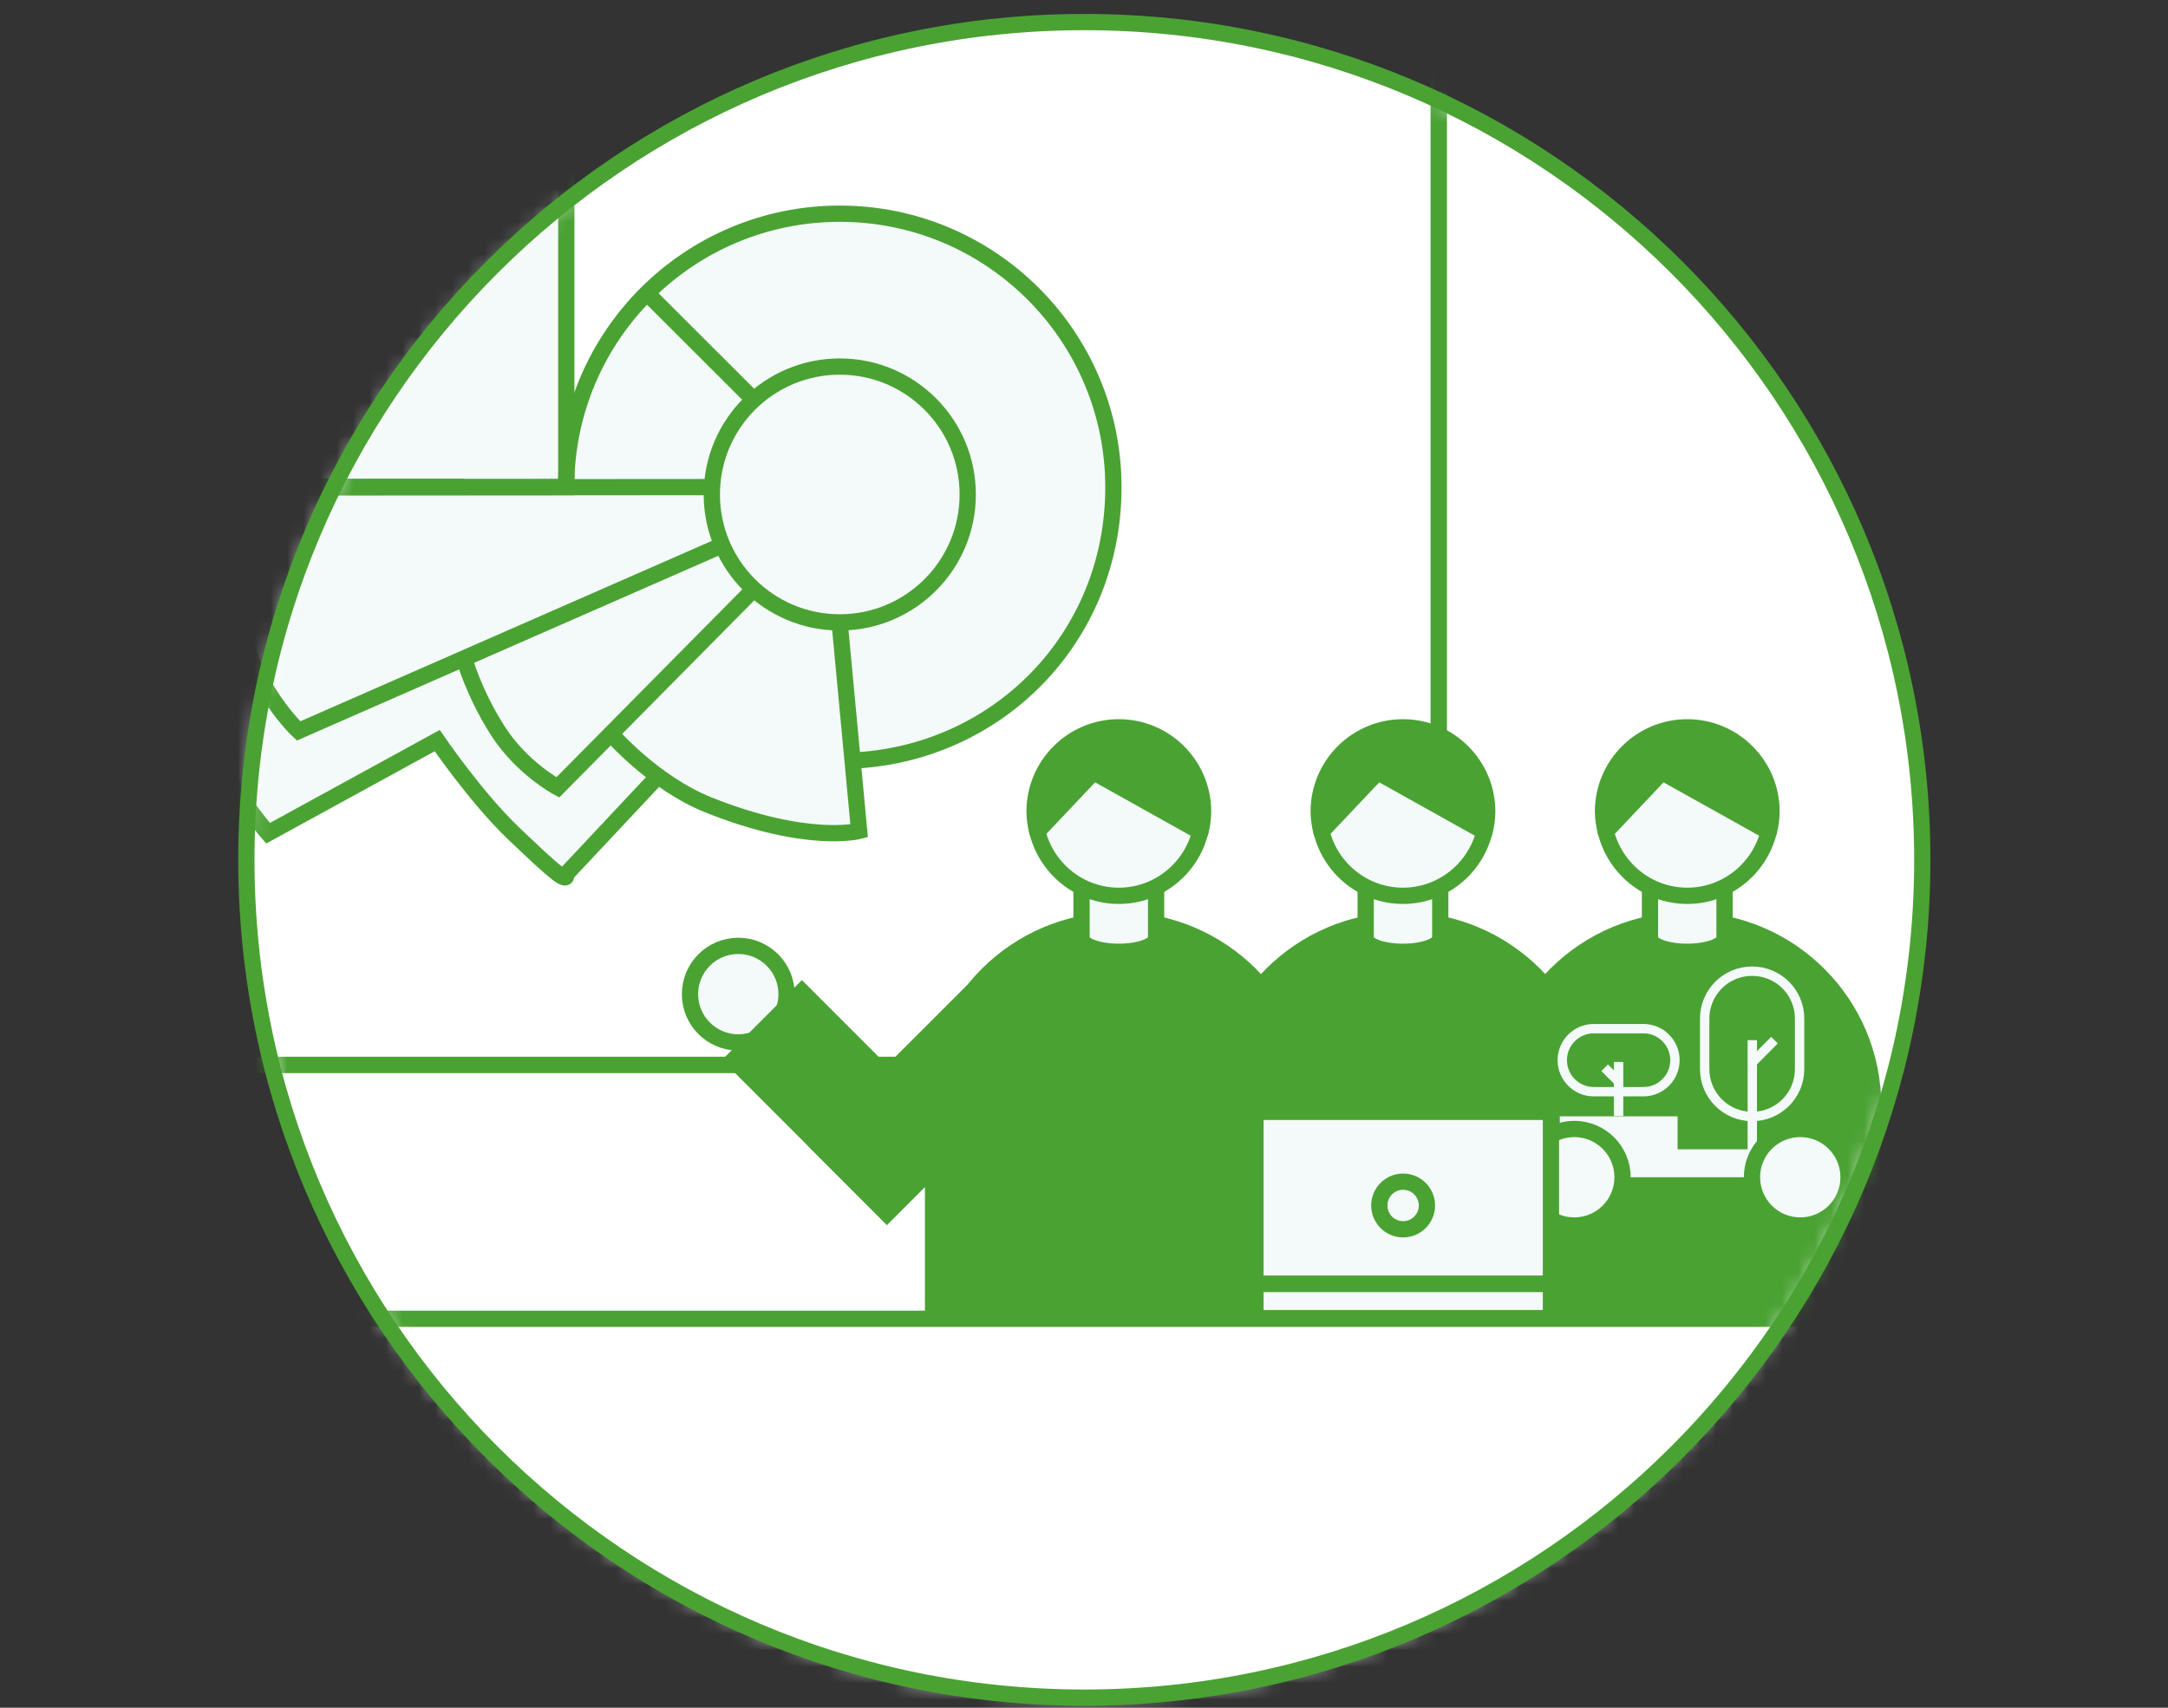 <svg width="132" height="104" viewBox="0 0 132 104" fill="none" xmlns="http://www.w3.org/2000/svg">
<rect x="0" y="0" width="132" height="104" fill="#333333" stroke="none"/>
<path d="M66.02 103.384C94.198 103.384 117.04 80.541 117.04 52.364C117.04 24.186 94.198 1.344 66.02 1.344C37.843 1.344 15 24.186 15 52.364C15 80.541 37.843 103.384 66.02 103.384Z" fill="white"/>
<mask id="mask0_1598_566" style="mask-type:luminance" maskUnits="userSpaceOnUse" x="15" y="1" width="103" height="103">
<path d="M66.02 103.384C94.198 103.384 117.04 80.541 117.04 52.364C117.04 24.186 94.198 1.344 66.02 1.344C37.843 1.344 15 24.186 15 52.364C15 80.541 37.843 103.384 66.02 103.384Z" fill="white"/>
</mask>
<g mask="url(#mask0_1598_566)">
<path d="M5 64.853H87.6V-0.137" stroke="#4AA233" stroke-miterlimit="10"/>
<path d="M44.95 63.483C46.574 63.483 47.89 62.167 47.89 60.544C47.89 58.92 46.574 57.603 44.95 57.603C43.326 57.603 42.01 58.92 42.01 60.544C42.01 62.167 43.326 63.483 44.95 63.483Z" fill="#F4FAF9" stroke="#4AA233" stroke-width="0.99" stroke-miterlimit="10"/>
<path d="M68.12 78.683C74.372 78.683 79.44 73.615 79.44 67.363C79.44 61.111 74.372 56.043 68.12 56.043C61.868 56.043 56.8 61.111 56.8 67.363C56.8 73.615 61.868 78.683 68.12 78.683Z" fill="#4AA233" stroke="#4AA233" stroke-width="0.99" stroke-miterlimit="10"/>
<path d="M65.85 52.434V57.144C65.85 57.594 66.87 57.964 68.12 57.964C69.37 57.964 70.39 57.594 70.39 57.144V52.434H65.84H65.85Z" fill="#F4FAF9" stroke="#4AA233" stroke-width="0.99" stroke-miterlimit="10"/>
<path d="M79.44 67.363H56.81V79.463H79.44V67.363Z" fill="#4AA233" stroke="#4AA233" stroke-width="0.99" stroke-miterlimit="10"/>
<path d="M73.09 50.643C73.19 50.253 73.25 49.843 73.25 49.423C73.25 46.593 70.95 44.293 68.12 44.293C65.29 44.293 62.99 46.593 62.99 49.423C62.99 49.843 63.06 50.253 63.15 50.643L66.58 47.013L73.08 50.643H73.09Z" fill="#4AA233" stroke="#4AA233" stroke-width="0.99" stroke-linejoin="round"/>
<path d="M66.59 47.014L63.16 50.644C63.71 52.884 65.72 54.554 68.12 54.554C70.52 54.554 72.53 52.884 73.08 50.654L66.58 47.024L66.59 47.014Z" fill="#F4FAF9" stroke="#4AA233" stroke-width="0.99" stroke-linejoin="round"/>
<path d="M54 73.903L49.84 69.733L59 60.573L64.69 63.213L54 73.903Z" fill="#4AA233" stroke="#4AA233" stroke-width="0.99" stroke-miterlimit="10"/>
<path d="M48.824 60.387L44.659 64.552L54 73.893L58.165 69.728L48.824 60.387Z" fill="#4AA233" stroke="#4AA233" stroke-width="0.99" stroke-miterlimit="10"/>
<path d="M85.43 78.683C91.682 78.683 96.75 73.615 96.75 67.363C96.75 61.111 91.682 56.043 85.43 56.043C79.178 56.043 74.11 61.111 74.11 67.363C74.11 73.615 79.178 78.683 85.43 78.683Z" fill="#4AA233" stroke="#4AA233" stroke-width="0.99" stroke-miterlimit="10"/>
<path d="M83.15 52.434V57.144C83.15 57.594 84.17 57.964 85.42 57.964C86.67 57.964 87.69 57.594 87.69 57.144V52.434H83.14H83.15Z" fill="#F4FAF9" stroke="#4AA233" stroke-width="0.99" stroke-miterlimit="10"/>
<path d="M96.74 67.363H74.11V79.463H96.74V67.363Z" fill="#4AA233" stroke="#4AA233" stroke-width="0.99" stroke-miterlimit="10"/>
<path d="M90.39 50.643C90.49 50.253 90.55 49.843 90.55 49.423C90.55 46.593 88.25 44.293 85.42 44.293C82.59 44.293 80.29 46.593 80.29 49.423C80.29 49.843 80.36 50.253 80.45 50.643L83.88 47.013L90.38 50.643H90.39Z" fill="#4AA233" stroke="#4AA233" stroke-width="0.99" stroke-linejoin="round"/>
<path d="M83.89 47.014L80.46 50.644C81.01 52.884 83.02 54.554 85.42 54.554C87.82 54.554 89.83 52.884 90.38 50.654L83.88 47.024L83.89 47.014Z" fill="#F4FAF9" stroke="#4AA233" stroke-width="0.99" stroke-linejoin="round"/>
<path d="M119.64 80.314H10.76V108.713H119.64V80.314Z" fill="white"/>
<path d="M7.44 80.314H128.71" stroke="#4AA233" stroke-width="0.99" stroke-miterlimit="10"/>
<path d="M67.79 29.674C67.79 20.474 60.33 13.014 51.13 13.014C41.93 13.014 34.48 20.464 34.47 29.664H28.26H8.99C8.99 29.664 9.17 36.784 11.11 41.924C13.05 47.064 16.33 50.754 16.33 50.754L26.63 45.114C26.63 45.114 28.99 48.574 31.27 50.754C33.82 53.194 34.57 53.834 34.48 53.244L40.08 47.274C40.96 47.924 42 48.564 43.14 49.024C49.18 51.444 52.33 50.614 52.33 50.614L51.93 46.324C60.76 45.914 67.8 38.624 67.8 29.684L67.79 29.674Z" fill="#F4FAF9"/>
<path d="M34.48 1.094H-14.96V29.664H34.48V1.094Z" fill="#F4FAF9" stroke="#4AA233" stroke-width="0.99" stroke-miterlimit="10"/>
<path d="M51.13 37.903C55.432 37.903 58.92 34.416 58.92 30.113C58.92 25.811 55.432 22.323 51.13 22.323C46.828 22.323 43.34 25.811 43.34 30.113C43.34 34.416 46.828 37.903 51.13 37.903Z" stroke="#4AA233" stroke-width="0.99" stroke-miterlimit="10"/>
<path d="M34.47 29.984C34.47 29.884 34.47 29.784 34.47 29.674C34.47 20.474 41.93 13.014 51.13 13.014C60.33 13.014 67.79 20.474 67.79 29.674C67.79 38.874 60.69 45.974 51.79 46.324" stroke="#4AA233" stroke-width="0.99" stroke-miterlimit="10"/>
<path d="M39.06 17.523L45.9 24.354" stroke="#4AA233" stroke-width="0.99" stroke-miterlimit="10"/>
<path d="M43.34 29.663L13.87 29.683C13.87 29.683 13.77 34.323 14.4 37.353C15.35 41.923 18.18 44.513 18.18 44.513L43.97 33.203" stroke="#4AA233" stroke-width="0.99" stroke-miterlimit="10"/>
<path d="M28.26 40.083C28.26 40.083 28.81 42.153 30.31 44.503C31.77 46.783 33.96 47.953 33.96 47.953L45.9 35.883" stroke="#4AA233" stroke-width="0.99" stroke-miterlimit="10"/>
<path d="M37.19 44.673C37.19 44.673 39.75 47.653 43.12 49.013C49.16 51.433 52.31 50.603 52.31 50.603L51.12 37.903" stroke="#4AA233" stroke-width="0.99" stroke-miterlimit="10"/>
<path d="M40.07 47.263L34.47 53.233C34.56 53.823 33.81 53.173 31.26 50.743C28.98 48.563 26.62 45.103 26.62 45.103L16.32 50.743C16.32 50.743 13.05 47.043 11.1 41.913C9.16 36.783 8.98 29.653 8.98 29.653H28.25" stroke="#4AA233" stroke-width="0.99" stroke-miterlimit="10"/>
<path d="M102.73 78.683C108.982 78.683 114.05 73.615 114.05 67.363C114.05 61.111 108.982 56.043 102.73 56.043C96.478 56.043 91.41 61.111 91.41 67.363C91.41 73.615 96.478 78.683 102.73 78.683Z" fill="#4AA233" stroke="#4AA233" stroke-width="0.99" stroke-miterlimit="10"/>
<path d="M100.46 52.434V57.144C100.46 57.594 101.48 57.964 102.73 57.964C103.98 57.964 105 57.594 105 57.144V52.434H100.45H100.46Z" fill="#F4FAF9" stroke="#4AA233" stroke-width="0.99" stroke-miterlimit="10"/>
<path d="M114.05 67.363H91.42V79.463H114.05V67.363Z" fill="#4AA233" stroke="#4AA233" stroke-width="0.99" stroke-miterlimit="10"/>
<path d="M107.7 50.643C107.8 50.253 107.86 49.843 107.86 49.423C107.86 46.593 105.56 44.293 102.73 44.293C99.9 44.293 97.6 46.593 97.6 49.423C97.6 49.843 97.67 50.253 97.76 50.643L101.19 47.013L107.69 50.643H107.7Z" fill="#4AA233" stroke="#4AA233" stroke-width="0.99" stroke-linejoin="round"/>
<path d="M101.2 47.014L97.77 50.644C98.32 52.884 100.33 54.554 102.73 54.554C105.13 54.554 107.14 52.884 107.69 50.654L101.19 47.024L101.2 47.014Z" fill="#F4FAF9" stroke="#4AA233" stroke-width="0.99" stroke-linejoin="round"/>
<path d="M112.56 69.993H92.9V71.693H112.56V69.993Z" fill="#F4FAF9"/>
<path d="M109.57 62.034C109.57 60.434 108.28 59.144 106.68 59.144C105.08 59.144 103.79 60.434 103.79 62.034V65.104C103.79 66.704 105.08 67.994 106.68 67.994C108.28 67.994 109.57 66.704 109.57 65.104V62.034Z" fill="#4AA233" stroke="#F4FAF9" stroke-width="0.57" stroke-miterlimit="10"/>
<path d="M106.69 67.994V63.344" stroke="#F4FAF9" stroke-width="0.57" stroke-miterlimit="10"/>
<path d="M106.69 70.103V67.993" stroke="#F4FAF9" stroke-width="0.57" stroke-miterlimit="10"/>
<path d="M106.69 64.704L108.04 63.344" stroke="#F4FAF9" stroke-width="0.57" stroke-miterlimit="10"/>
<path d="M102.14 67.983H94.97V70.353H102.14V67.983Z" fill="#F4FAF9"/>
<path d="M97.04 62.644C95.98 62.644 95.12 63.504 95.12 64.564C95.12 65.624 95.98 66.484 97.04 66.484H100.06C101.12 66.484 101.98 65.624 101.98 64.564C101.98 63.504 101.12 62.644 100.06 62.644H97.04Z" fill="#4AA233" stroke="#F4FAF9" stroke-width="0.57" stroke-miterlimit="10"/>
<path d="M98.55 66.493V64.673" stroke="#F4FAF9" stroke-width="0.57" stroke-miterlimit="10"/>
<path d="M98.55 67.963V66.493" stroke="#F4FAF9" stroke-width="0.57" stroke-miterlimit="10"/>
<path d="M98.55 65.873L97.7 65.023" stroke="#F4FAF9" stroke-width="0.57" stroke-miterlimit="10"/>
<path d="M95.85 74.633C97.474 74.633 98.79 73.317 98.79 71.693C98.79 70.069 97.474 68.753 95.85 68.753C94.226 68.753 92.91 70.069 92.91 71.693C92.91 73.317 94.226 74.633 95.85 74.633Z" fill="#F4FAF9" stroke="#4AA233" stroke-width="0.99" stroke-miterlimit="10"/>
<path d="M109.61 74.633C111.234 74.633 112.55 73.317 112.55 71.693C112.55 70.069 111.234 68.753 109.61 68.753C107.986 68.753 106.67 70.069 106.67 71.693C106.67 73.317 107.986 74.633 109.61 74.633Z" fill="#F4FAF9" stroke="#4AA233" stroke-width="0.99" stroke-miterlimit="10"/>
<path d="M94.43 67.713H76.44V78.183H94.43V67.713Z" fill="#F4FAF9" stroke="#4AA233" stroke-width="0.99" stroke-linejoin="round"/>
<path d="M94.43 78.193H76.44V80.273H94.43V78.193Z" fill="#F4FAF9" stroke="#4AA233" stroke-width="0.99" stroke-linejoin="round"/>
<path d="M85.43 74.863C86.231 74.863 86.88 74.214 86.88 73.413C86.88 72.612 86.231 71.963 85.43 71.963C84.629 71.963 83.98 72.612 83.98 73.413C83.98 74.214 84.629 74.863 85.43 74.863Z" fill="#F4FAF9" stroke="#4AA233" stroke-width="0.99" stroke-linejoin="round"/>
</g>
<path d="M66.02 103.384C94.198 103.384 117.04 80.541 117.04 52.364C117.04 24.186 94.198 1.344 66.02 1.344C37.843 1.344 15 24.186 15 52.364C15 80.541 37.843 103.384 66.02 103.384Z" stroke="#4AA233" stroke-width="0.99" stroke-miterlimit="10"/>
</svg>
